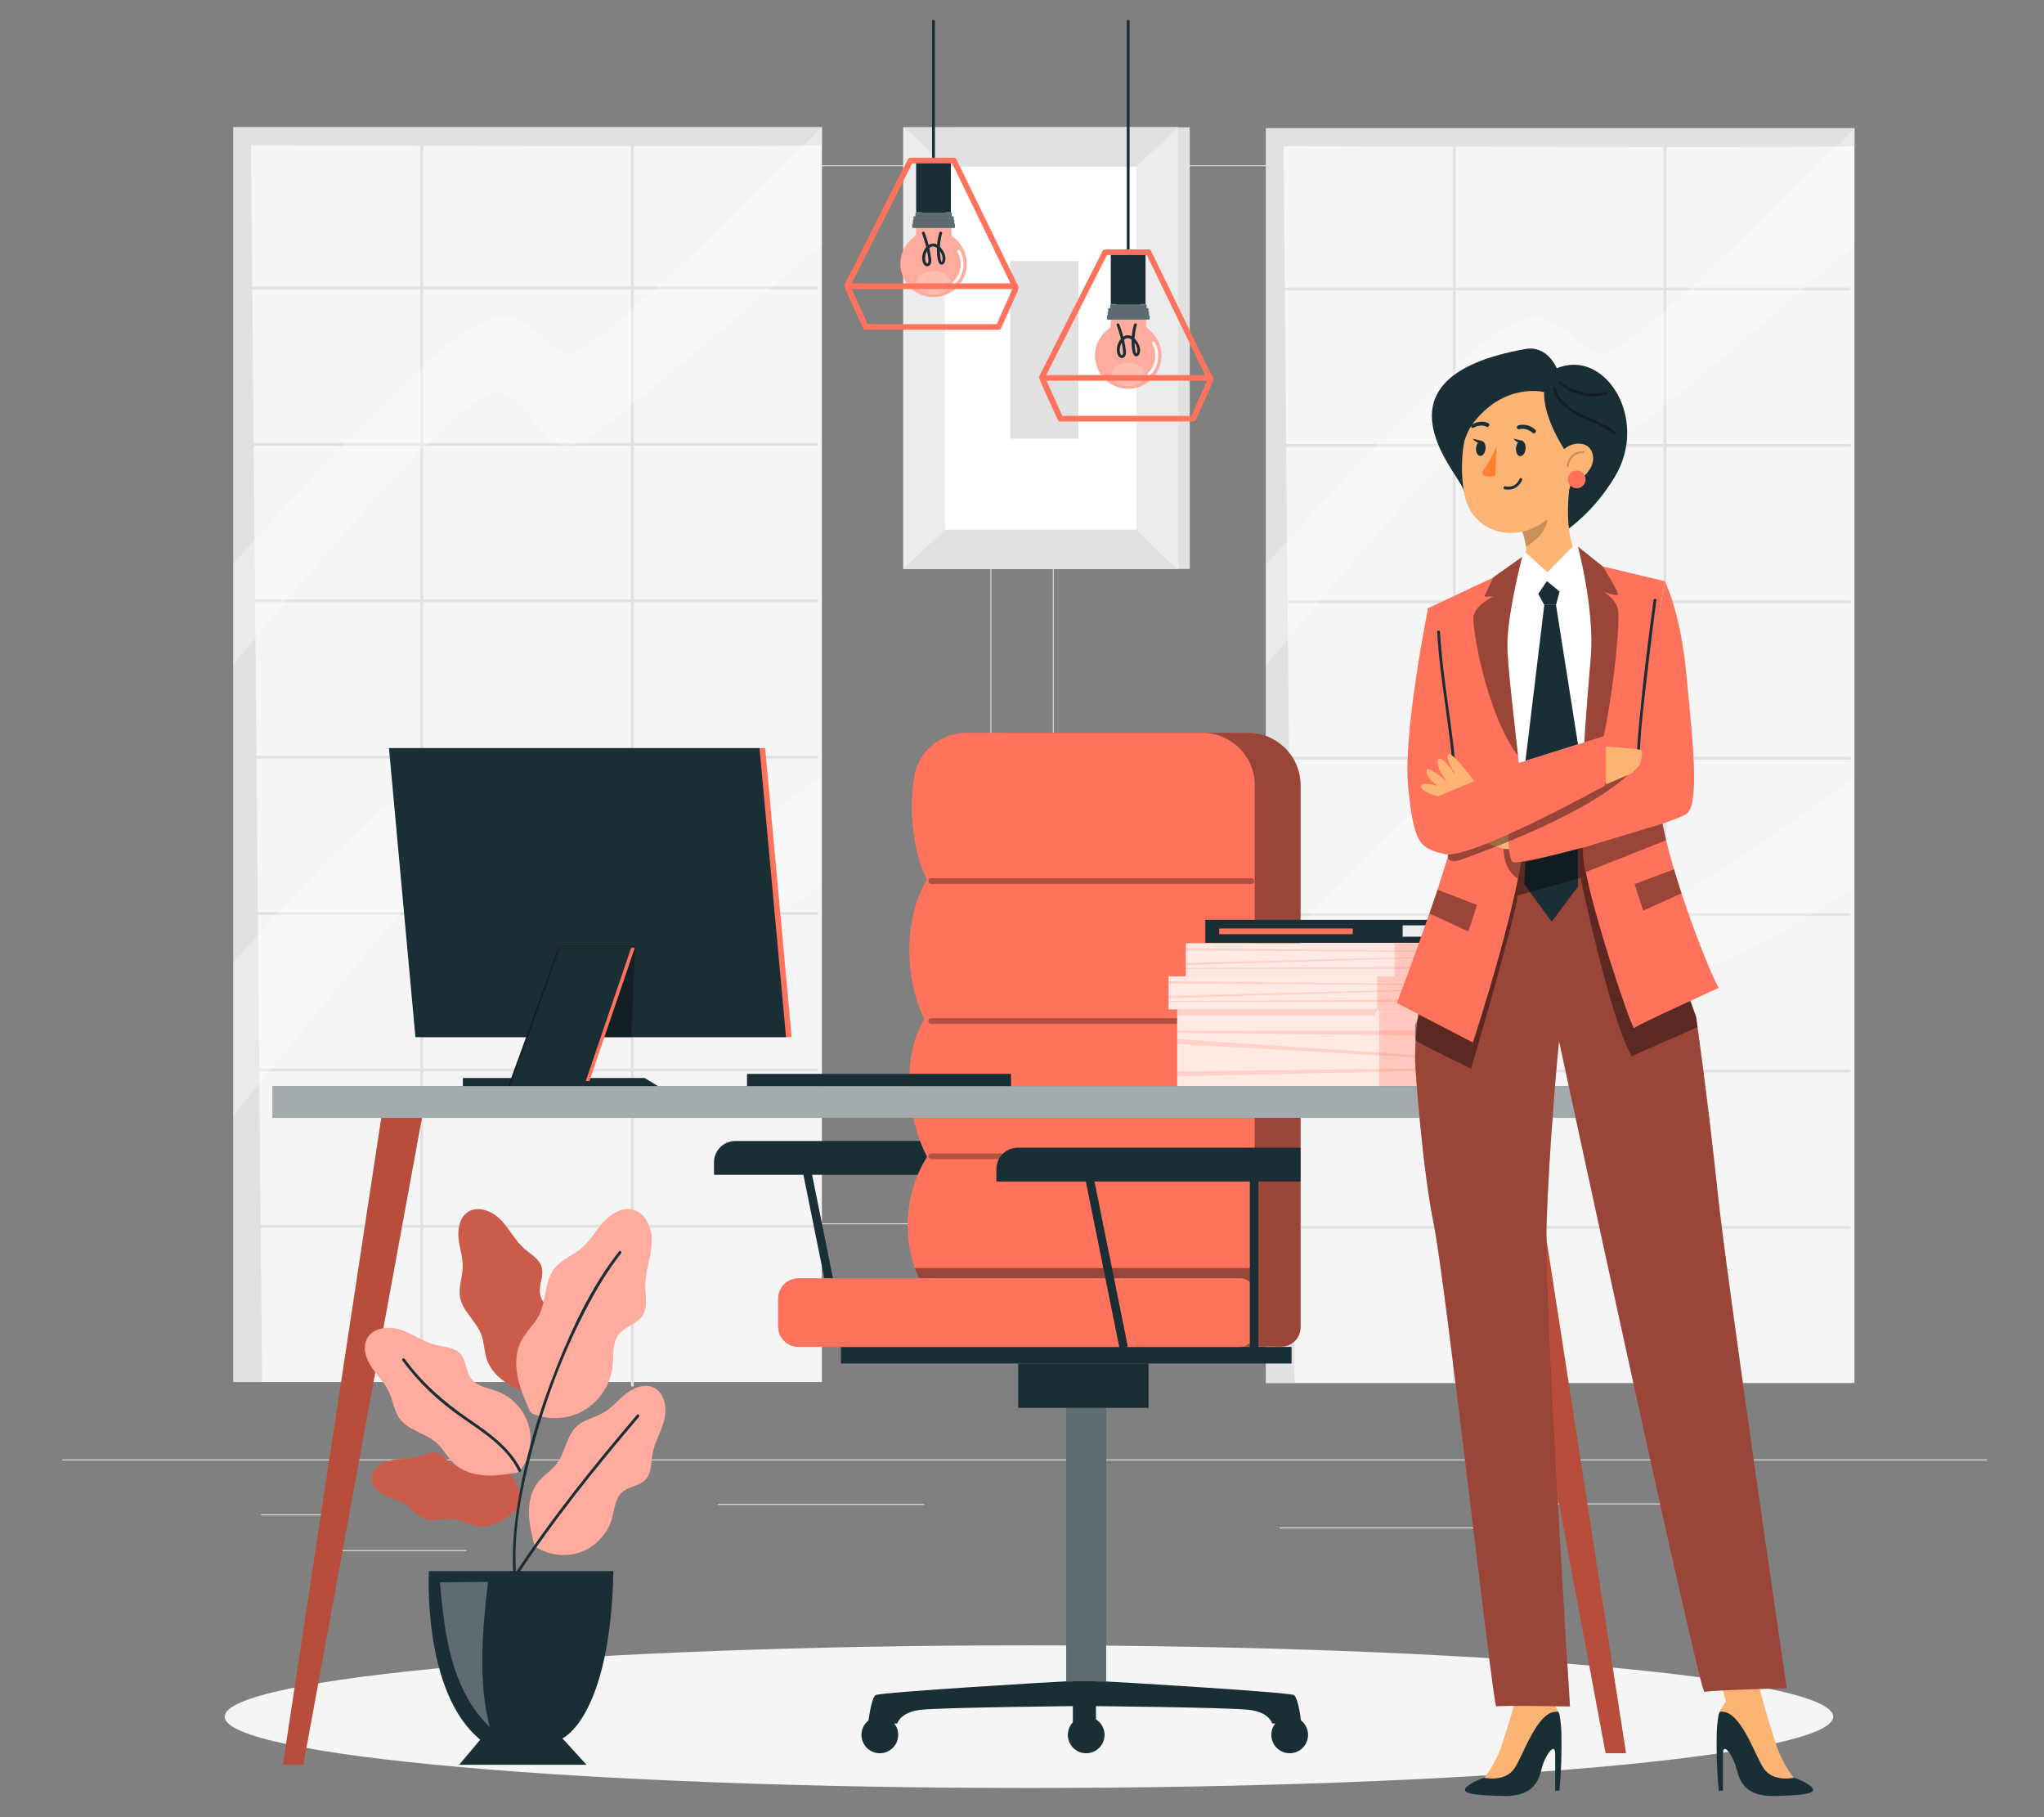 <?xml version="1.0" encoding="UTF-8"?>
<svg id="Layer_2" data-name="Layer 2" xmlns="http://www.w3.org/2000/svg" viewBox="0 0 540 480">
  <rect x="0" y="0" width="540" height="480" fill="#808080" stroke="none"/>
  <defs>
    <style>
      .cls-1, .cls-2, .cls-3, .cls-4, .cls-5, .cls-6, .cls-7, .cls-8, .cls-9, .cls-10, .cls-11, .cls-12, .cls-13, .cls-14, .cls-15, .cls-16, .cls-17, .cls-18, .cls-19, .cls-20, .cls-21 {
        stroke-width: 0px;
      }

      .cls-1, .cls-2, .cls-3, .cls-14, .cls-16, .cls-17, .cls-21 {
        fill: #fff;
      }

      .cls-1, .cls-3, .cls-22, .cls-23, .cls-17, .cls-18, .cls-24, .cls-20 {
        isolation: isolate;
      }

      .cls-1, .cls-8, .cls-25, .cls-26, .cls-24, .cls-21 {
        opacity: .3;
      }

      .cls-2, .cls-22, .cls-18 {
        opacity: .4;
      }

      .cls-3, .cls-11, .cls-23, .cls-20, .cls-27 {
        opacity: .2;
      }

      .cls-4, .cls-20 {
        fill: #ff735d;
      }

      .cls-5 {
        fill: #e1e1e1;
      }

      .cls-6 {
        fill: #ececec;
      }

      .cls-9 {
        fill: #f5f5f5;
      }

      .cls-10, .cls-26, .cls-28, .cls-27 {
        fill: none;
      }

      .cls-12 {
        fill: #1a2e35;
      }

      .cls-13 {
        fill: #fbb473;
      }

      .cls-26, .cls-28, .cls-27 {
        stroke-linecap: round;
        stroke-linejoin: round;
      }

      .cls-26, .cls-27 {
        stroke: #000;
        stroke-width: .5px;
      }

      .cls-15 {
        fill: #ff8031;
      }

      .cls-16, .cls-17 {
        opacity: .6;
      }

      .cls-19 {
        fill: #b94d3c;
      }

      .cls-28 {
        stroke: #1a2e35;
        stroke-width: .75px;
      }
    </style>
  </defs>
  <g id="Layer_2-2" data-name="Layer 2">
    <g>
      <g>
        <g>
          <g>
            <g>
              <path class="cls-5" d="m467.96,323.38h-183.85c-3.29,0-5.96-2.68-5.96-5.96V49.62c0-3.29,2.68-5.96,5.96-5.96h183.85c3.29,0,5.96,2.67,5.96,5.96v267.8c0,3.29-2.68,5.96-5.96,5.96ZM284.1,43.91c-3.15,0-5.71,2.56-5.71,5.71v267.8c0,3.15,2.56,5.71,5.71,5.71h183.85c3.15,0,5.71-2.56,5.71-5.71V49.62c0-3.15-2.56-5.71-5.71-5.71h-183.85Z"/>
              <path class="cls-5" d="m255.95,323.38H72.09c-3.29,0-5.96-2.68-5.96-5.96V49.62c0-3.29,2.67-5.96,5.96-5.96h183.85c3.29,0,5.96,2.67,5.96,5.96v267.8c0,3.29-2.68,5.96-5.96,5.96ZM72.09,43.91c-3.15,0-5.71,2.56-5.71,5.71v267.8c0,3.15,2.56,5.71,5.71,5.71h183.85c3.15,0,5.71-2.56,5.71-5.71V49.62c0-3.15-2.56-5.71-5.71-5.71H72.09Z"/>
            </g>
            <rect class="cls-5" x="16.4" y="385.5" width="508.6" height=".25"/>
          </g>
          <rect class="cls-5" x="68.96" y="400.01" width="16.34" height=".25"/>
          <rect class="cls-5" x="189.69" y="397.25" width="54.45" height=".25"/>
          <rect class="cls-5" x="86.32" y="409.46" width="36.87" height=".25"/>
          <rect class="cls-5" x="401.26" y="397.12" width="43.93" height=".25"/>
          <rect class="cls-5" x="454.26" y="397.12" width="6.44" height=".25"/>
          <rect class="cls-5" x="338.05" y="403.46" width="54.82" height=".25"/>
        </g>
        <g>
          <rect class="cls-9" x="61.67" y="33.61" width="155.46" height="331.44"/>
          <path class="cls-5" d="m111.04,33.95v330.84c0,.48.75.48.75,0V33.95c0-.48-.75-.48-.75,0h0Z"/>
          <path class="cls-5" d="m166.69,34.14v331.77c0,.48.75.48.75,0V34.14c0-.48-.75-.48-.75,0h0Z"/>
          <path class="cls-5" d="m62.41,76.44h153.39c.48,0,.48-.75,0-.75H62.41c-.48,0-.48.75,0,.75h0Z"/>
          <path class="cls-5" d="m62.41,117.75h153.39c.48,0,.48-.75,0-.75H62.41c-.48,0-.48.75,0,.75h0Z"/>
          <path class="cls-5" d="m62.41,159.07h153.39c.48,0,.48-.75,0-.75H62.41c-.48,0-.48.75,0,.75h0Z"/>
          <path class="cls-5" d="m62.41,200.38h153.39c.48,0,.48-.75,0-.75H62.41c-.48,0-.48.75,0,.75h0Z"/>
          <path class="cls-5" d="m62.41,241.69h153.39c.48,0,.48-.75,0-.75H62.41c-.48,0-.48.75,0,.75h0Z"/>
          <path class="cls-5" d="m62.41,283.01h153.39c.48,0,.48-.75,0-.75H62.41c-.48,0-.48.75,0,.75h0Z"/>
          <path class="cls-5" d="m62.41,324.32h153.39c.48,0,.48-.75,0-.75H62.41c-.48,0-.48.75,0,.75h0Z"/>
          <path class="cls-5" d="m69.24,365.05l-2.92-326.69s150.82.56,150.82-.04v-4.71H61.67v331.44h7.56Z"/>
          <path class="cls-1" d="m217.13,33.61s-57.75,59.18-66.38,59.54-11.35-16.96-28.12-5.49c-16.78,11.47-60.96,61.22-60.96,61.22v26.74s60.68-75.49,70.57-72.16c9.88,3.33,10.86,21.36,24.88,11.14,14.02-10.23,60.01-50.08,60.01-50.08v-30.91Z"/>
          <path class="cls-1" d="m61.67,254.21s53.52-61.84,63.36-52.99c9.84,8.85,12.37,52.15,34.31,41.37,21.95-10.78,57.47-37.4,57.47-37.4v29.09s-47.68,32.89-68.44,25.17c-20.76-7.71-21.82-36.72-28.91-32.48-7.08,4.23-57.79,67.78-57.79,67.78v-40.54Z"/>
        </g>
        <g>
          <rect class="cls-9" x="334.46" y="33.88" width="155.46" height="331.44"/>
          <path class="cls-5" d="m383.83,34.22v330.84c0,.48.75.48.75,0V34.22c0-.48-.75-.48-.75,0h0Z"/>
          <path class="cls-5" d="m439.48,34.41v331.77c0,.48.75.48.75,0V34.41c0-.48-.75-.48-.75,0h0Z"/>
          <path class="cls-5" d="m335.19,76.71h153.39c.48,0,.48-.75,0-.75h-153.39c-.48,0-.48.75,0,.75h0Z"/>
          <path class="cls-5" d="m335.19,118.02h153.39c.48,0,.48-.75,0-.75h-153.39c-.48,0-.48.75,0,.75h0Z"/>
          <path class="cls-5" d="m335.19,159.33h153.39c.48,0,.48-.75,0-.75h-153.39c-.48,0-.48.75,0,.75h0Z"/>
          <path class="cls-5" d="m335.19,200.65h153.39c.48,0,.48-.75,0-.75h-153.39c-.48,0-.48.75,0,.75h0Z"/>
          <path class="cls-5" d="m335.19,241.96h153.39c.48,0,.48-.75,0-.75h-153.39c-.48,0-.48.75,0,.75h0Z"/>
          <path class="cls-5" d="m335.19,283.27h153.39c.48,0,.48-.75,0-.75h-153.39c-.48,0-.48.75,0,.75h0Z"/>
          <path class="cls-5" d="m335.19,324.59h153.39c.48,0,.48-.75,0-.75h-153.39c-.48,0-.48.75,0,.75h0Z"/>
          <path class="cls-5" d="m342.02,365.31l-2.92-326.69s150.82.56,150.82-.04v-4.71h-155.46v331.44h7.56Z"/>
          <path class="cls-1" d="m489.92,33.88s-57.75,59.18-66.38,59.54c-8.63.36-11.35-16.96-28.12-5.49-16.78,11.47-60.96,61.22-60.96,61.22v26.74s60.68-75.49,70.57-72.16c9.88,3.33,10.86,21.36,24.88,11.14,14.02-10.23,60.01-50.08,60.01-50.08v-30.91Z"/>
          <path class="cls-1" d="m334.46,254.48s53.52-61.84,63.36-52.99c9.84,8.85,12.37,52.15,34.31,41.37,21.95-10.78,57.47-37.4,57.47-37.4v29.09s-47.68,32.89-68.44,25.17c-20.76-7.71-21.82-36.72-28.91-32.48-7.08,4.23-57.79,67.78-57.79,67.78v-40.54Z"/>
        </g>
        <g>
          <g>
            <rect class="cls-5" x="252.44" y="33.62" width="61.88" height="116.66"/>
            <rect class="cls-6" x="238.6" y="33.62" width="72.69" height="116.66"/>
            <rect class="cls-14" x="249.65" y="43.98" width="50.56" height="95.94"/>
          </g>
          <path class="cls-5" d="m238.6,33.62c.89,0,11.05,10.36,11.05,10.36h50.56l11.08-10.36h-72.69Z"/>
          <path class="cls-5" d="m311.29,150.28c-.89,0-11.05-10.36-11.05-10.36h-50.56l-11.08,10.36h72.69Z"/>
          <rect class="cls-5" x="266.93" y="68.96" width="17.99" height="46.9"/>
        </g>
        <path class="cls-9" d="m484.3,453.45c0,10.41-95.12,18.84-212.47,18.84s-212.47-8.44-212.47-18.84,95.12-18.84,212.47-18.84,212.47,8.44,212.47,18.84Z"/>
        <g>
          <g>
            <rect class="cls-12" x="281.68" y="369.54" width="10.56" height="74.58"/>
            <rect class="cls-21" x="281.68" y="369.54" width="10.56" height="74.58"/>
          </g>
          <rect class="cls-12" x="222.16" y="355.78" width="119.05" height="4.38"/>
          <g>
            <path class="cls-12" d="m194.26,301.39h74.73v8.93h-80.37v-3.29c0-3.11,2.53-5.64,5.64-5.64Z"/>
            <path class="cls-12" d="m212.02,309.16c3.02,14.94,6.03,29.88,9.05,44.82.29,1.42,2.46.82,2.17-.6-3.02-14.94-6.03-29.88-9.05-44.82-.29-1.42-2.46-.82-2.17.6h0Z"/>
            <path class="cls-12" d="m255.57,308v45.92c0,1.45,2.25,1.45,2.25,0v-45.92c0-1.45-2.25-1.45-2.25,0h0Z"/>
          </g>
          <g>
            <path class="cls-4" d="m255.55,354.59c-5.35-10.43-4.77-39.1,1.47-49.02h0c-5.35-10.43-6.9-26.45-.66-36.37h0c-5.35-10.43-5.58-26.91.66-36.83h0c-3.65-7.11-4.92-17.96-3.38-27.28,1.1-6.66,6.91-11.51,13.65-11.51h62.46c7.65,0,13.84,6.2,13.84,13.84v143.19c0,2.85-2.33,5.14-5.17,5.1l-82.88-1.13Z"/>
            <g class="cls-22">
              <path class="cls-7" d="m255.55,354.59c-5.35-10.43-4.77-39.1,1.47-49.02h0c-5.35-10.43-6.9-26.45-.66-36.37h0c-5.35-10.43-5.58-26.91.66-36.83h0c-3.65-7.11-4.92-17.96-3.38-27.28,1.1-6.66,6.91-11.51,13.65-11.51h62.46c7.65,0,13.84,6.2,13.84,13.84v143.19c0,2.85-2.33,5.14-5.17,5.1l-82.88-1.13Z"/>
            </g>
          </g>
          <path class="cls-4" d="m243.45,339.14c-5.35-10.43-4.77-23.65,1.47-33.57h0c-5.35-10.43-6.9-26.45-.66-36.37h0c-5.35-10.43-5.58-26.91.66-36.83h0c-3.65-7.11-4.92-17.96-3.38-27.28,1.1-6.66,6.91-11.51,13.65-11.51h62.46c7.65,0,13.84,6.2,13.84,13.84v131.75l-88.05-.03Z"/>
          <g class="cls-25">
            <path class="cls-7" d="m245.99,306.19h84.64c.97,0,.97-1.5,0-1.5h-84.64c-.97,0-.97,1.5,0,1.5h0Z"/>
          </g>
          <g class="cls-25">
            <path class="cls-7" d="m245.99,270.45h84.64c.97,0,.97-1.5,0-1.5h-84.64c-.97,0-.97,1.5,0,1.5h0Z"/>
          </g>
          <g class="cls-25">
            <path class="cls-7" d="m245.99,233.48h84.64c.97,0,.97-1.5,0-1.5-22.06,0-44.11,0-66.17,0h-18.47c-.97,0-.97,1.5,0,1.5h0Z"/>
          </g>
          <polygon class="cls-18" points="331.5 340.5 242.73 337.64 241.66 334.94 331.5 334.94 331.5 340.5"/>
          <path class="cls-4" d="m210.95,337.64h116.57c2.19,0,3.98,1.78,3.98,3.98v10.19c0,2.19-1.78,3.98-3.98,3.98h-116.57c-2.97,0-5.39-2.41-5.39-5.39v-7.37c0-2.97,2.41-5.39,5.39-5.39Z"/>
          <g>
            <path class="cls-12" d="m268.87,303.16h74.73v8.93h-80.37v-3.29c0-3.11,2.53-5.64,5.64-5.64Z"/>
            <path class="cls-12" d="m286.63,310.93c3.02,14.94,6.03,29.88,9.05,44.82.29,1.42,2.46.82,2.17-.6-3.02-14.94-6.03-29.88-9.05-44.82-.29-1.42-2.46-.82-2.17.6h0Z"/>
            <path class="cls-12" d="m330.19,309.77v45.92c0,1.45,2.25,1.45,2.25,0v-45.92c0-1.45-2.25-1.45-2.25,0h0Z"/>
          </g>
          <rect class="cls-12" x="268.99" y="360.16" width="34.43" height="11.72"/>
          <path class="cls-12" d="m281.68,444.12c-1.2,0-49.02,2.85-50.32,3.63-1.29.78-1.99,7.5-1.99,7.5h7.68s.8-3.04,6.26-3.62c6.19-.66,43.65-1,43.65-1v-6.51h-5.28Z"/>
          <circle class="cls-12" cx="232.44" cy="458.26" r="4.85"/>
          <path class="cls-12" d="m291.49,444.12c1.2,0,49.02,2.85,50.32,3.63,1.29.78,1.99,7.5,1.99,7.5h-7.68s-.8-3.04-6.26-3.62c-6.19-.66-43.65-1-43.65-1v-6.51h5.28Z"/>
          <circle class="cls-12" cx="340.72" cy="458.26" r="4.85"/>
          <circle class="cls-12" cx="286.96" cy="458.26" r="4.85"/>
          <rect class="cls-12" x="283.44" y="444.12" width="6.1" height="11.13"/>
        </g>
        <g>
          <g>
            <polygon class="cls-12" points="170.3 284.75 122.28 284.75 122.28 287.44 174.74 287.44 170.3 284.75"/>
            <polygon class="cls-4" points="209.15 273.96 111.23 273.96 104.24 197.61 202.14 197.61 209.15 273.96"/>
            <polygon class="cls-12" points="207.66 273.96 109.75 273.96 102.76 197.61 200.66 197.61 207.66 273.96"/>
            <polygon class="cls-8" points="166.82 273.96 156.99 273.96 167.75 250.24 166.82 273.96"/>
            <polygon class="cls-4" points="136.09 284.47 155.71 285.59 167.75 250.24 147.75 250.24 136.09 284.47"/>
            <polygon class="cls-12" points="134.33 286.77 154.34 286.77 166.78 250.24 147.75 250.24 134.33 286.77"/>
            <polyline class="cls-26" points="134.64 286.62 147.75 250.24 167.75 250.24"/>
          </g>
          <g>
            <g>
              <rect class="cls-4" x="311.01" y="266" width="69.16" height="21.52"/>
              <rect class="cls-17" x="311.01" y="266" width="69.16" height="21.52"/>
              <rect class="cls-17" x="311.01" y="266" width="53.36" height="21.52"/>
              <polygon class="cls-20" points="364.37 266 311.01 266 311.01 268.21 363.17 268.21 364.37 266"/>
              <polygon class="cls-20" points="380.16 273.56 311.01 272.82 311.01 272.25 380.16 272.25 380.16 273.56"/>
              <polygon class="cls-20" points="311.01 275.78 380.16 279.67 380.16 279.09 311.01 274.46 311.01 275.78"/>
              <polygon class="cls-20" points="311.01 284.32 380.16 282.73 380.16 282.16 311.01 283 311.01 284.32"/>
              <g>
                <rect class="cls-4" x="308.74" y="257.89" width="69.16" height="8.71"/>
                <rect class="cls-17" x="308.74" y="257.89" width="69.16" height="8.71"/>
                <rect class="cls-17" x="308.74" y="257.89" width="55.11" height="8.71"/>
                <polygon class="cls-20" points="377.89 264.05 308.74 264.4 308.74 264.65 377.89 264.65 377.89 264.05"/>
                <polygon class="cls-20" points="308.74 263.05 377.89 261.29 377.89 261.56 308.74 263.65 308.74 263.05"/>
                <polygon class="cls-20" points="308.74 259.19 377.89 259.9 377.89 260.17 308.74 259.79 308.74 259.19"/>
              </g>
              <g>
                <rect class="cls-4" x="313.28" y="249.17" width="69.16" height="8.71"/>
                <rect class="cls-17" x="313.28" y="249.17" width="69.16" height="8.71"/>
                <rect class="cls-17" x="313.28" y="249.17" width="55.11" height="8.71"/>
                <polygon class="cls-20" points="382.43 255.34 313.28 255.68 313.28 255.93 382.43 255.93 382.43 255.34"/>
                <polygon class="cls-20" points="313.28 254.34 382.43 252.58 382.43 252.84 313.28 254.93 313.28 254.34"/>
                <polygon class="cls-20" points="313.28 250.48 382.43 251.18 382.43 251.45 313.28 251.07 313.28 250.48"/>
              </g>
            </g>
            <g>
              <rect class="cls-12" x="318.43" y="242.97" width="60.98" height="6.07"/>
              <rect class="cls-6" x="370.56" y="244.42" width="8.85" height="3.01"/>
              <rect class="cls-4" x="322.09" y="245.26" width="35.29" height="1.5"/>
            </g>
          </g>
          <g>
            <polygon class="cls-19" points="74.73 466.15 100.72 295.28 111.48 295.28 80.14 466.15 74.73 466.15"/>
            <polygon class="cls-19" points="429.58 463.11 403.59 295.28 392.84 295.28 424.18 463.11 429.58 463.11"/>
            <g>
              <rect class="cls-12" x="72.04" y="286.88" width="370.38" height="8.4"/>
              <rect class="cls-16" x="72.04" y="286.88" width="370.38" height="8.4"/>
            </g>
          </g>
          <rect class="cls-12" x="197.35" y="283.66" width="69.75" height="3.22"/>
        </g>
        <g>
          <path class="cls-4" d="m297.95,102.68c4.83.06,8.8-3.82,8.86-8.65.03-2.62-1.12-5.12-3.13-6.81-.37-.3-.93-.67-.92-1.44,0-.02-.04-1.91-.04-1.91h-9.21s-.04,1.96-.04,1.99c0,.67-.52.96-.9,1.27-2.04,1.63-3.24,4.09-3.27,6.7-.06,4.83,3.82,8.8,8.65,8.86Z"/>
          <path class="cls-2" d="m297.95,102.68c4.83.06,8.8-3.82,8.86-8.65.03-2.62-1.12-5.12-3.13-6.81-.37-.3-.93-.67-.92-1.44,0-.02-.04-1.91-.04-1.91h-9.21s-.04,1.96-.04,1.99c0,.67-.52.96-.9,1.27-2.04,1.63-3.24,4.09-3.27,6.7-.06,4.83,3.82,8.8,8.65,8.86Z"/>
          <path class="cls-3" d="m293.6,98.9c0-1.7,1.99-3.09,4.47-3.09s4.47,1.39,4.47,3.09-1.99,3.09-4.47,3.09-4.47-1.39-4.47-3.09Z"/>
          <path class="cls-14" d="m304.4,90.78c1.47,2.58.98,5.81-1.17,7.86-.35.33.18.86.53.53,2.39-2.27,2.91-5.9,1.29-8.76-.24-.42-.89-.04-.65.38h0Z"/>
          <path class="cls-12" d="m299.58,85.68c-.36,1.23-.56,2.51-.61,3.79-.05,1.22-.02,2.57.32,3.75.12.4.35.83.8.9s.8-.3.95-.7c.39-1.01,0-2.23-.57-3.1s-1.43-1.77-2.5-1.77-1.95.91-2.41,1.8c-.48.94-.69,2.17-.32,3.19.14.4.41.83.83.98.44.17.89-.04,1.14-.42.35-.52.27-1.17.19-1.75-.1-.76-.23-1.51-.38-2.25-.31-1.5-.75-2.97-1.29-4.41-.17-.45-.89-.25-.72.2.68,1.81,1.19,3.68,1.51,5.58.05.28.5,2.64-.24,2.32-.28-.12-.39-.67-.42-.93-.06-.43-.03-.88.07-1.3.19-.79.64-1.61,1.35-2.04.82-.5,1.56.01,2.13.64s.99,1.4,1.04,2.23c0,.17,0,1.02-.26.97-.22-.04-.29-1-.31-1.15-.31-2.11-.15-4.28.44-6.33.13-.46-.59-.66-.72-.2h0Z"/>
          <rect class="cls-12" x="292.46" y="83.31" width="11.27" height="1.11" rx=".14" ry=".14" transform="translate(596.18 167.73) rotate(180)"/>
          <rect class="cls-21" x="292.46" y="83.31" width="11.27" height="1.11" rx=".14" ry=".14" transform="translate(596.18 167.73) rotate(180)"/>
          <rect class="cls-12" x="292.64" y="82.33" width="10.9" height="1.08" rx=".13" ry=".13" transform="translate(596.18 165.74) rotate(180)"/>
          <rect class="cls-21" x="292.64" y="82.33" width="10.9" height="1.08" rx=".13" ry=".13" transform="translate(596.18 165.74) rotate(180)"/>
          <path class="cls-12" d="m301.55,80.8c-.69-1.26-2.14-2.59-3.58-2.51-1.44.08-2.79,1.31-3.32,2.64l6.9-.13Z"/>
          <rect class="cls-12" x="293.3" y="80.4" width="9.57" height="1.08" rx=".13" ry=".13" transform="translate(596.18 161.87) rotate(180)"/>
          <rect class="cls-21" x="293.3" y="80.4" width="9.57" height="1.08" rx=".13" ry=".13" transform="translate(596.18 161.87) rotate(180)"/>
          <path class="cls-12" d="m292.92,81.38h10.34c.07,0,.13.06.13.13v.81c0,.07-.06.13-.13.13h-10.34c-.07,0-.13-.06-.13-.13v-.81c0-.07.06-.13.13-.13Z" transform="translate(596.18 163.84) rotate(180)"/>
          <path class="cls-21" d="m292.92,81.38h10.34c.07,0,.13.06.13.13v.81c0,.07-.06.13-.13.13h-10.34c-.07,0-.13-.06-.13-.13v-.81c0-.07.06-.13.13-.13Z" transform="translate(596.18 163.84) rotate(180)"/>
          <path class="cls-12" d="m298.43,69.56V5.59c0-.48-.75-.48-.75,0v63.97c0,.48.75.48.75,0h0Z"/>
          <rect class="cls-12" x="293.46" y="66.63" width="9.18" height="13.7"/>
          <path class="cls-4" d="m280.82,110.21c-1.64-3.64-3.28-7.27-4.92-10.91v.76c4.88-9.66,9.77-19.31,14.65-28.97.69-1.36,1.38-2.72,2.07-4.09l-.65.37h11.47l-.65-.37c4.79,9.84,9.57,19.68,14.36,29.52.68,1.39,1.35,2.78,2.03,4.18v-.76c-1.53,3.42-3.06,6.85-4.59,10.27l.65-.37h-35.08c-.97,0-.97,1.5,0,1.5h35.08c.24,0,.54-.14.65-.37,1.44-3.22,2.88-6.45,4.32-9.67.31-.69.39-1.11.06-1.79-.47-.98-.95-1.95-1.43-2.93-3.8-7.81-7.6-15.62-11.4-23.43-1.12-2.3-2.24-4.6-3.36-6.9-.11-.23-.4-.37-.65-.37h-11.47c-.25,0-.53.14-.65.37-2.97,5.88-5.95,11.76-8.92,17.64-1.94,3.83-3.87,7.65-5.81,11.48l-1.65,3.26c-.31.61-.53.96-.25,1.65,1.49,3.61,3.22,7.14,4.82,10.7.4.88,1.69.12,1.3-.76Z"/>
          <path class="cls-4" d="m276.24,100.57h43.47c.97,0,.97-1.5,0-1.5h-43.47c-.97,0-.97,1.5,0,1.5h0Z"/>
        </g>
        <g>
          <path class="cls-4" d="m246.52,78.45c4.83.06,8.8-3.82,8.86-8.65.03-2.62-1.12-5.12-3.13-6.81-.37-.3-.93-.67-.92-1.44,0-.02-.04-1.91-.04-1.91h-9.21s-.04,1.96-.04,1.99c0,.67-.52.96-.9,1.27-2.04,1.63-3.24,4.09-3.27,6.7-.06,4.83,3.82,8.8,8.65,8.86Z"/>
          <path class="cls-2" d="m246.52,78.45c4.83.06,8.8-3.82,8.86-8.65.03-2.62-1.12-5.12-3.13-6.81-.37-.3-.93-.67-.92-1.44,0-.02-.04-1.91-.04-1.91h-9.21s-.04,1.96-.04,1.99c0,.67-.52.96-.9,1.27-2.04,1.63-3.24,4.09-3.27,6.7-.06,4.83,3.82,8.8,8.65,8.86Z"/>
          <path class="cls-3" d="m242.16,74.68c0-1.7,1.99-3.09,4.47-3.09s4.47,1.39,4.47,3.09-1.99,3.09-4.47,3.09-4.47-1.39-4.47-3.09Z"/>
          <path class="cls-14" d="m252.97,66.56c1.47,2.58.98,5.81-1.17,7.86-.35.33.18.86.53.53,2.39-2.27,2.91-5.9,1.29-8.76-.24-.42-.89-.04-.65.38h0Z"/>
          <path class="cls-12" d="m248.15,61.45c-.36,1.23-.56,2.51-.61,3.79-.05,1.22-.02,2.57.32,3.75.12.4.35.83.8.9s.8-.3.95-.7c.39-1.01,0-2.23-.57-3.1s-1.43-1.77-2.5-1.77-1.95.91-2.41,1.8c-.48.94-.68,2.17-.32,3.19.14.4.41.83.83.98.44.17.89-.04,1.14-.42.35-.52.27-1.17.19-1.75-.1-.76-.23-1.51-.38-2.25-.31-1.5-.75-2.97-1.29-4.41-.17-.45-.89-.25-.72.2.68,1.81,1.19,3.68,1.51,5.58.05.28.5,2.64-.24,2.32-.28-.12-.39-.67-.42-.93-.06-.43-.03-.88.07-1.3.19-.79.64-1.61,1.35-2.04.82-.5,1.56.01,2.13.64s.99,1.4,1.04,2.23c0,.17,0,1.02-.26.97-.22-.04-.29-1-.31-1.15-.31-2.11-.15-4.28.44-6.33.13-.46-.59-.66-.72-.2h0Z"/>
          <rect class="cls-12" x="241.02" y="59.08" width="11.27" height="1.11" rx=".14" ry=".14" transform="translate(493.31 119.28) rotate(180)"/>
          <rect class="cls-21" x="241.02" y="59.08" width="11.27" height="1.11" rx=".14" ry=".14" transform="translate(493.31 119.28) rotate(180)"/>
          <rect class="cls-12" x="241.21" y="58.11" width="10.9" height="1.08" rx=".13" ry=".13" transform="translate(493.31 117.29) rotate(180)"/>
          <rect class="cls-21" x="241.21" y="58.11" width="10.9" height="1.08" rx=".13" ry=".13" transform="translate(493.31 117.29) rotate(180)"/>
          <path class="cls-12" d="m250.12,56.58c-.69-1.26-2.14-2.59-3.58-2.51-1.44.08-2.79,1.31-3.32,2.64l6.9-.13Z"/>
          <path class="cls-12" d="m242,56.17h9.31c.07,0,.13.06.13.13v.81c0,.07-.06.13-.13.13h-9.31c-.07,0-.13-.06-.13-.13v-.81c0-.07.06-.13.13-.13Z" transform="translate(493.31 113.42) rotate(180)"/>
          <path class="cls-21" d="m242,56.17h9.31c.07,0,.13.06.13.13v.81c0,.07-.06.13-.13.13h-9.31c-.07,0-.13-.06-.13-.13v-.81c0-.07.06-.13.13-.13Z" transform="translate(493.31 113.42) rotate(180)"/>
          <rect class="cls-12" x="241.35" y="57.16" width="10.61" height="1.08" rx=".13" ry=".13" transform="translate(493.31 115.39) rotate(180)"/>
          <rect class="cls-21" x="241.35" y="57.16" width="10.61" height="1.08" rx=".13" ry=".13" transform="translate(493.31 115.39) rotate(180)"/>
          <path class="cls-12" d="m246.99,45.33V5.59c0-.48-.75-.48-.75,0v39.74c0,.48.75.48.75,0h0Z"/>
          <rect class="cls-12" x="242.03" y="42.4" width="9.18" height="13.7"/>
          <path class="cls-4" d="m229.39,85.99c-1.64-3.64-3.28-7.27-4.92-10.91v.76c4.88-9.66,9.77-19.31,14.65-28.97.69-1.36,1.38-2.72,2.07-4.09l-.65.37h11.47l-.65-.37c4.79,9.84,9.57,19.68,14.36,29.52.68,1.39,1.35,2.78,2.03,4.18v-.76c-1.53,3.42-3.06,6.85-4.59,10.27l.65-.37h-35.08c-.97,0-.97,1.5,0,1.5h35.08c.24,0,.54-.14.65-.37,1.44-3.22,2.88-6.45,4.32-9.67.31-.69.39-1.11.06-1.79-.47-.98-.95-1.95-1.43-2.93-3.8-7.81-7.6-15.62-11.4-23.43-1.12-2.3-2.24-4.6-3.36-6.9-.11-.23-.4-.37-.65-.37h-11.47c-.25,0-.53.14-.65.37-2.97,5.88-5.95,11.76-8.92,17.64-1.94,3.83-3.87,7.65-5.81,11.48l-1.65,3.26c-.31.61-.53.96-.25,1.65,1.49,3.61,3.22,7.14,4.82,10.7.4.88,1.69.12,1.3-.76Z"/>
          <path class="cls-4" d="m224.81,76.35h43.47c.97,0,.97-1.5,0-1.5h-43.47c-.97,0-.97,1.5,0,1.5h0Z"/>
        </g>
        <g>
          <path class="cls-4" d="m141.12,407.92c-.67-2.77-1.34-5.57-1.37-8.42-.03-2.85.66-5.8,2.44-8.02,1.44-1.79,3.49-3.01,4.88-4.83,2.33-3.06,2.58-7.51,5.47-10.05,1.93-1.69,4.63-2.15,6.86-3.43,2.25-1.3,3.93-3.39,5.97-5,2.04-1.61,4.85-2.74,7.23-1.68,2.98,1.33,3.67,5.37,2.88,8.54-.8,3.17-2.62,6.04-3.16,9.26-.37,2.24-.19,4.78-1.71,6.46-1.6,1.77-4.46,1.8-6.24,3.4-1.89,1.69-2.01,4.54-2.71,6.98-1.14,3.98-4.25,7.35-8.14,8.8-3.88,1.45-8.44.95-11.92-1.3"/>
          <g class="cls-22">
            <path class="cls-14" d="m141.12,407.92c-.67-2.77-1.34-5.57-1.37-8.42-.03-2.85.66-5.8,2.44-8.02,1.44-1.79,3.49-3.01,4.88-4.83,2.33-3.06,2.58-7.51,5.47-10.05,1.93-1.69,4.63-2.15,6.86-3.43,2.25-1.3,3.93-3.39,5.97-5,2.04-1.61,4.85-2.74,7.23-1.68,2.98,1.33,3.67,5.37,2.88,8.54-.8,3.17-2.62,6.04-3.16,9.26-.37,2.24-.19,4.78-1.71,6.46-1.6,1.77-4.46,1.8-6.24,3.4-1.89,1.69-2.01,4.54-2.71,6.98-1.14,3.98-4.25,7.35-8.14,8.8-3.88,1.45-8.44.95-11.92-1.3"/>
          </g>
          <g>
            <path class="cls-4" d="m142.04,368.82c-2.71-.9-5.44-1.81-7.87-3.3-2.43-1.49-4.57-3.63-5.51-6.32-.76-2.16-.7-4.55-1.51-6.7-1.36-3.6-5.01-6.17-5.63-9.96-.41-2.53.63-5.07.72-7.63.09-2.6-.8-5.13-1.08-7.71-.28-2.59.25-5.56,2.4-7.02,2.71-1.83,6.5-.27,8.77,2.08,2.27,2.35,3.73,5.42,6.19,7.58,1.7,1.5,3.96,2.69,4.58,4.87.65,2.3-.83,4.74-.42,7.09.43,2.5,2.79,4.11,4.49,6,2.78,3.08,3.98,7.5,3.16,11.56-.82,4.06-3.66,7.67-7.41,9.42"/>
            <g class="cls-23">
              <path class="cls-7" d="m142.04,368.82c-2.71-.9-5.44-1.81-7.87-3.3-2.43-1.49-4.57-3.63-5.51-6.32-.76-2.16-.7-4.55-1.51-6.7-1.36-3.6-5.01-6.17-5.63-9.96-.41-2.53.63-5.07.72-7.63.09-2.6-.8-5.13-1.08-7.71-.28-2.59.25-5.56,2.4-7.02,2.71-1.83,6.5-.27,8.77,2.08,2.27,2.35,3.73,5.42,6.19,7.58,1.7,1.5,3.96,2.69,4.58,4.87.65,2.3-.83,4.74-.42,7.09.43,2.5,2.79,4.11,4.49,6,2.78,3.08,3.98,7.5,3.16,11.56-.82,4.06-3.66,7.67-7.41,9.42"/>
            </g>
          </g>
          <g>
            <path class="cls-4" d="m137.19,398.24c-1.67,1.39-3.37,2.8-5.31,3.78-1.95.98-4.2,1.51-6.32,1.03-1.71-.38-3.24-1.38-4.96-1.72-2.88-.57-6.02.77-8.74-.36-1.81-.75-3.04-2.45-4.66-3.55-1.65-1.11-3.65-1.55-5.45-2.41-1.79-.86-3.51-2.4-3.59-4.39-.09-2.5,2.44-4.33,4.89-4.86,2.44-.52,5.03-.24,7.42-.96,1.66-.5,3.34-1.49,5.01-1.01,1.76.5,2.74,2.45,4.44,3.13,1.8.73,3.79-.15,5.7-.5,3.12-.56,6.48.44,8.78,2.61,2.31,2.17,3.5,5.47,3.13,8.61"/>
            <g class="cls-23">
              <path class="cls-7" d="m137.19,398.24c-1.67,1.39-3.37,2.8-5.31,3.78-1.95.98-4.2,1.51-6.32,1.03-1.71-.38-3.24-1.38-4.96-1.72-2.88-.57-6.02.77-8.74-.36-1.81-.75-3.04-2.45-4.66-3.55-1.65-1.11-3.65-1.55-5.45-2.41-1.79-.86-3.51-2.4-3.59-4.39-.09-2.5,2.44-4.33,4.89-4.86,2.44-.52,5.03-.24,7.42-.96,1.66-.5,3.34-1.49,5.01-1.01,1.76.5,2.74,2.45,4.44,3.13,1.8.73,3.79-.15,5.7-.5,3.12-.56,6.48.44,8.78,2.61,2.31,2.17,3.5,5.47,3.13,8.61"/>
            </g>
          </g>
          <path class="cls-4" d="m136.58,389c-2.88.45-5.78.91-8.69.7-2.9-.21-5.85-1.15-7.97-3.15-1.7-1.61-2.77-3.8-4.51-5.37-2.92-2.63-7.44-3.25-9.78-6.4-1.56-2.1-1.8-4.9-2.92-7.26-1.14-2.4-3.13-4.28-4.6-6.49-1.47-2.21-2.39-5.16-1.11-7.5,1.6-2.93,5.77-3.3,8.93-2.23,3.16,1.07,5.93,3.17,9.17,3.98,2.25.56,4.85.58,6.44,2.27,1.67,1.78,1.47,4.69,2.94,6.64,1.57,2.07,4.46,2.42,6.89,3.33,3.96,1.49,7.14,4.94,8.29,9.01,1.16,4.07.28,8.67-2.31,12.03"/>
          <g class="cls-22">
            <path class="cls-14" d="m136.58,389c-2.88.45-5.78.91-8.69.7-2.9-.21-5.85-1.15-7.97-3.15-1.7-1.61-2.77-3.8-4.51-5.37-2.92-2.63-7.44-3.25-9.78-6.4-1.56-2.1-1.8-4.9-2.92-7.26-1.14-2.4-3.13-4.28-4.6-6.49-1.47-2.21-2.39-5.16-1.11-7.5,1.6-2.93,5.77-3.3,8.93-2.23,3.16,1.07,5.93,3.17,9.17,3.98,2.25.56,4.85.58,6.44,2.27,1.67,1.78,1.47,4.69,2.94,6.64,1.57,2.07,4.46,2.42,6.89,3.33,3.96,1.49,7.14,4.94,8.29,9.01,1.16,4.07.28,8.67-2.31,12.03"/>
          </g>
          <path class="cls-4" d="m139.97,372.69c-1.32-3-2.64-6.02-3.25-9.24-.6-3.22-.43-6.68,1.14-9.55,1.26-2.31,3.34-4.1,4.54-6.44,2.02-3.92,1.4-9.01,4.16-12.46,1.84-2.3,4.8-3.36,7.06-5.25,2.29-1.92,3.75-4.62,5.74-6.85,1.99-2.23,4.93-4.07,7.83-3.35,3.64.9,5.23,5.33,4.97,9.07-.26,3.74-1.75,7.35-1.7,11.1.03,2.6.75,5.44-.63,7.64-1.45,2.32-4.68,2.94-6.37,5.1-1.8,2.29-1.36,5.54-1.65,8.43-.49,4.73-3.33,9.16-7.42,11.59-4.09,2.42-9.34,2.78-13.73.93"/>
          <g class="cls-22">
            <path class="cls-14" d="m139.97,372.69c-1.32-3-2.64-6.02-3.25-9.24-.6-3.22-.43-6.68,1.14-9.55,1.26-2.31,3.34-4.1,4.54-6.44,2.02-3.92,1.4-9.01,4.16-12.46,1.84-2.3,4.8-3.36,7.06-5.25,2.29-1.92,3.75-4.62,5.74-6.85,1.99-2.23,4.93-4.07,7.83-3.35,3.64.9,5.23,5.33,4.97,9.07-.26,3.74-1.75,7.35-1.7,11.1.03,2.6.75,5.44-.63,7.64-1.45,2.32-4.68,2.94-6.37,5.1-1.8,2.29-1.36,5.54-1.65,8.43-.49,4.73-3.33,9.16-7.42,11.59-4.09,2.42-9.34,2.78-13.73.93"/>
          </g>
          <path class="cls-12" d="m136.34,416.65c9.71-14.92,20.94-28.85,32.47-42.39.31-.37-.22-.9-.53-.53-11.57,13.59-22.84,27.56-32.59,42.54-.26.41.39.78.65.38h0Z"/>
          <path class="cls-12" d="m136.39,416.46c-.93-11.39,1.41-23.06,4.34-34.01,3.3-12.35,7.82-24.47,13.67-35.84,2.79-5.42,5.89-10.73,9.67-15.53.3-.38-.23-.91-.53-.53-7.1,9.03-12.16,19.69-16.4,30.3-4.8,12.03-8.59,24.62-10.54,37.44-.91,6-1.45,12.12-.95,18.18.04.48.79.48.75,0h0Z"/>
          <path class="cls-12" d="m137.65,388.24c-2.95-5.99-8.57-9.82-13.92-13.51-6.43-4.43-12.17-9.4-16.78-15.75-.28-.39-.93-.01-.65.38,4.36,6,9.72,10.93,15.79,15.15,5.63,3.91,11.77,7.75,14.91,14.11.21.43.86.05.65-.38h0Z"/>
          <path class="cls-12" d="m162.06,415h-48.75s-1.82,31.9,13.56,44.53l-5.56,6.62h33.63l-6.35-6.96s12.66-5.46,13.47-44.2Z"/>
          <g class="cls-24">
            <path class="cls-14" d="m128.93,417.84l-12.72.11c.65,6.87,1.31,13.79,3.18,20.44,1.86,6.65,5.02,13.08,10.02,17.84-3.22-12.3-1.95-25.76-.48-38.4Z"/>
          </g>
        </g>
        <g>
          <g>
            <path class="cls-12" d="m386.73,129.71s-.11-.27-.29-.75c-1.68-4.6-25.31-29.33,16.56-36.77,5.84-1.04,8.29,5.1,8.29,5.1,12.66-5.38,24.47,13.23,15.4,28.53-5.5,9.27-12.46,13.96-12.46,13.96"/>
            <path class="cls-13" d="m414.94,126.77l-10.41,10.55-2.92,1.76c.66,1.55,1.22,3.15,1.47,4.7.46,2.73-.76,4.46-3.29,6.48l9.65,5.98c5.25-4.54,9.51-6.65,9.51-6.65-5.5-3.8-5.18-16.37-4-22.83Z"/>
            <path class="cls-11" d="m403.15,144.38c2.87-1.71,6.01-4.67,5.62-8.05-.17-1.42-.48-2.77-.82-3.63l-5.81,7.73c.48,1.24.66,2.06,1.01,3.95Z"/>
            <path class="cls-13" d="m416.93,114.9c-.96,10.72-1.14,15.27-6.66,20.9-8.3,8.47-21.11,5.66-23.34-4.96-2-9.56-.1-25.49,10.42-30.02,10.36-4.46,20.54,3.36,19.58,14.08Z"/>
            <path class="cls-12" d="m405.28,114.46c-.14.02-.28-.02-.38-.12-1.65-1.53-3.51-.98-3.53-.98-.28.08-.55-.07-.62-.36-.06-.28.11-.58.39-.66.1-.03,2.43-.71,4.48,1.18.2.19.21.52.01.75-.1.11-.22.17-.35.18Z"/>
            <path class="cls-12" d="m388.92,113.03c-.11-.04-.2-.12-.25-.23-.1-.24.02-.55.26-.69,2.45-1.38,4.27-.34,4.34-.29.22.13.27.43.12.68-.15.25-.45.34-.66.22-.07-.04-1.49-.83-3.44.27-.13.07-.26.08-.37.04Z"/>
            <path class="cls-15" d="m395.36,117.88s-1.67,4.02-3.56,6.52c-.33.44-.12,1.08.39,1.26,1.32.48,2.87.04,2.87.04l.29-7.83Z"/>
            <path class="cls-12" d="m402.23,116.48s.03-.03.04-.04l-2.46-.58s.57.77,1.27.97c-.33.38-.55.98-.58,1.65-.05,1.13.48,2.04,1.18,2.02.71-.02,1.32-.95,1.37-2.08.04-.93-.31-1.7-.82-1.94Z"/>
            <path class="cls-12" d="m391.55,116.48s0,0,0,0l-2.46-.58s.64.87,1.41,1c-.31.37-.53.94-.56,1.57-.05,1.1.48,1.98,1.18,1.96.7-.02,1.31-.92,1.36-2.02.04-.97-.36-1.76-.94-1.93Z"/>
            <path class="cls-12" d="m413.22,118.61s-5.55-8.31-5.28-15.05c0,0-10.59-2.74-19.01,8.56-1.34,1.8-2.14,4.8-3.33,7.38,0,0-2.06-20.39,16.03-22.1,18.07-1.71,21.67,23.69,12.88,32.26,0,0,2.15-5.84-1.29-11.04Z"/>
            <path class="cls-28" d="m401.79,126.66s-1.03,2.83-4.21,2.18"/>
            <path class="cls-13" d="m420.2,123.63c-1.26,2.2-3.32,3.59-5.2,4.06-2.84.72-4.31-3.84-3.35-6.69.87-2.56,3.65-4.26,6.41-3.71,2.72.54,3.58,3.81,2.14,6.33Z"/>
            <path class="cls-27" d="m414.2,123.07c.07-1.02.55-2,1.31-2.67.76-.67,1.8-1.03,2.81-.97"/>
            <path class="cls-4" d="m418.89,126.62c0,1.29-1.04,2.35-2.34,2.35-1.29,0-2.35-1.04-2.35-2.34,0-1.29,1.04-2.35,2.34-2.35,1.29,0,2.35,1.04,2.35,2.34Z"/>
            <g class="cls-25">
              <path class="cls-7" d="m410.23,102.56c1.79,7.42,11.11,7.92,16.09,12.19.36.31.9-.22.53-.53-2.68-2.3-6.03-3.37-9.15-4.9-2.95-1.44-5.93-3.6-6.74-6.96-.11-.47-.84-.27-.72.2h0Z"/>
            </g>
            <g class="cls-25">
              <path class="cls-7" d="m411.79,101.34c3.45,2.94,8.24,4.04,12.63,2.87.47-.12.27-.85-.2-.72-4.12,1.1-8.65.09-11.9-2.67-.37-.31-.9.22-.53.53h0Z"/>
            </g>
          </g>
          <g>
            <path class="cls-12" d="m478.36,471.8c-1.33-1.01-2.85-1.76-4.46-2.21h0s-4.91-4.5-7.76-18.54l-6.21-1.37c-2.17-.44-4.39.53-5.54,2.42-.17.25-.3.54-.36.84-.26,1.5-.42,3.01-.48,4.53-.14,5.18.03,10.37.51,15.53h1.12v-9.75c0-3.32,2.73.47,3.59,3.99.85,3.53,2.56,7.27,9.83,7.16,8.48-.17,11.99-.7,9.77-2.61Z"/>
            <path class="cls-13" d="m464.9,446.04s1.55,6.41,3.94,13.48c1.02,3.65,2.74,7.08,5.06,10.08,0,0-5.39,1.18-7.89-2.39-2.5-3.57-6.21-15.9-11.66-15.03.41-.94.93-1.83,1.55-2.64.22-.33-1.44-4.4-.56-4.79,2.65-1.17,9.55,1.3,9.55,1.3Z"/>
            <g>
              <path class="cls-12" d="m387.68,471.8c1.33-1.01,2.85-1.76,4.46-2.21h0s4.91-4.5,7.76-18.54l6.21-1.37c2.17-.44,4.39.53,5.54,2.42.17.25.3.54.36.84.26,1.5.42,3.01.48,4.53.14,5.18-.03,10.37-.51,15.53h-1.12v-9.75c0-3.32-2.73.47-3.59,3.99-.85,3.53-2.56,7.27-9.83,7.16-8.48-.17-11.99-.7-9.77-2.61Z"/>
              <path class="cls-13" d="m401.14,446.04s-1.55,6.41-3.94,13.48c-1.02,3.65-2.74,7.08-5.06,10.08,0,0,5.39,1.18,7.89-2.39,2.5-3.57,6.21-15.9,11.66-15.03-.41-.94-.93-1.83-1.55-2.64-.87-1.32-8.99-3.49-8.99-3.49Z"/>
            </g>
            <path class="cls-4" d="m373.86,280.37c.01,1.98,1.93,28.49,4.96,43.2,3.03,14.71,15.66,127.48,16.48,127.17.83-.31,19.47,0,19.47,0,0,0-6.74-106.82-6.19-126.86.55-20.03,3.31-49.77,3.31-48.83,0,0,37.1,172.38,38.43,171.88,1.33-.5,21.72-1.01,21.72-1.01,0,0-15.78-107.19-18.3-131.35-2.53-24.16-5.63-45.8-5.63-45.8,0,0-17.87-51.11-19.79-49.46-1.92,1.65-36.75,6.68-36.75,6.68,0,0-17.95,22.19-17.71,54.38Z"/>
            <path class="cls-18" d="m373.86,280.37c.01,1.98,1.93,28.49,4.96,43.2,3.03,14.71,15.66,127.48,16.48,127.17.83-.31,19.47,0,19.47,0,0,0-6.74-106.82-6.19-126.86.55-20.03,3.31-49.77,3.31-48.83,0,0,37.1,172.38,38.43,171.88,1.33-.5,21.72-1.01,21.72-1.01,0,0-15.78-107.19-18.3-131.35-2.53-24.16-5.63-45.8-5.63-45.8,0,0-17.87-51.11-19.79-49.46-1.92,1.65-36.75,6.68-36.75,6.68,0,0-17.95,22.19-17.71,54.38Z"/>
            <polygon class="cls-12" points="403.01 227.77 402.67 233.54 409.94 243.47 416.88 234.18 416.88 224.21 403.01 227.77"/>
            <path class="cls-18" d="m374,274.84c-.02.33,14.63,7.44,14.63,7.44,0,0,11.83-40.12,12.27-45.75l16.69-4.61s7.73,37.19,13.49,47.06l17.39-7.68-.35-2.53c-1.38-5.41-12.64-28.48-20.65-45.74l-18.27.99-13-3.77-22.34,50.51v3.29"/>
          </g>
          <g>
            <path class="cls-14" d="m419.91,151.04l-4.43-6.66-6.67,6.79-5.93-5.37-2.02,5.36s-8.66,22.58-8.32,21.68,2.65,19.99,2.65,19.99l4.07,27.42,19.88-2.26,5.67-33.41v-31.27l-4.92-2.27Z"/>
            <path class="cls-4" d="m402.11,147.12l-7.79,5.52-17.2,8.08s8.84,46.37,7.8,55.75c-1.04,9.38-15.87,48.48-15.87,48.48l20.07,10.42s14.07-42.74,13.55-56.81c-.52-14.07-4.69-41.17-4.43-49.25.26-8.08,3.88-22.2,3.88-22.2Z"/>
            <path class="cls-4" d="m416.88,144.38s4.43,16.68,3.39,29.19c-1.04,12.51-3.75,42.74-1.61,55.25,2.14,12.51,12.56,43.52,13.08,42.74.52-.78,23.19-10.94,22.41-10.68-.78.26-13.29-30.49-15.37-46.12-2.08-15.64-4.41-7.82-3.25-26.58,1.16-18.76,4.29-34.66,4.29-34.66l-16.42-3.91-6.51-5.21Z"/>
            <path class="cls-18" d="m420.27,173.57c-.66,7.87-1.97,22.74-2.32,35.81l.88.77c6.29-12.26,9.48-45.95,8.62-49.22-.86-3.26-4.05-4.71-4.05-4.71,0,0,3.46,1.27,4.01.91.54-.36-4.01-7.53-4.01-7.53l-6.51-5.21s4.43,16.68,3.39,29.19Z"/>
            <path class="cls-13" d="m389.49,221.2s5.06,2.7,10.71,3.66l.69-9.22-11.4,5.56Z"/>
            <path class="cls-18" d="m397.26,224.21s-.31,5.34,3.76,7.89l.79-4.32-3.16-3.57h-1.39Z"/>
            <path class="cls-4" d="m439.81,153.5s4.17,8.08,5.73,24.76c1.56,16.68,3.65,34.14,0,36.74s-44.45,14.19-46.01,12.62c-1.56-1.56-.94-13.45-.94-13.45l33.4-14.29,7.82-46.39Z"/>
            <path class="cls-18" d="m382.47,225.69s-.54,2.85,3.64,1.35c37.46-13.45,44.76-23.24,44.76-23.24l-48.4,21.89Z"/>
            <path class="cls-4" d="m377.27,160.72s-6.78,33.37-5.21,47.7c1.56,14.33,2.87,15.63,9.64,17.19,6.78,1.56,42.34-18.12,42.34-18.12v-13.13l-38.03,11.97s-1.7-16.16-1.96-24.5-6.78-21.11-6.78-21.11Z"/>
            <path class="cls-12" d="m384.8,206.31c-.72-13.2-3.64-26.19-4.36-39.39-.03-.48-.78-.48-.75,0,.72,13.2,3.64,26.19,4.36,39.39.03.48.78.48.75,0h0Z"/>
            <path class="cls-13" d="m389.49,206.32s-6.04-8.17-6.89-7.06c-.85,1.11,1.82,5.19,1.82,5.19,0,0-4.04-5.71-4.56-3.62s2.48,5.75,2.48,5.75c0,0-5.61-5-5.48-2.87s3,3.87,3,3.87c0,0-4.74-1.37-4.43.29.29,1.51,4.49,2.46,4.49,2.46l9.58-4Z"/>
            <polygon class="cls-18" points="379.81 235.03 390.21 239.04 387.93 246.05 377.65 241.3 379.81 235.03"/>
            <polygon class="cls-18" points="442.26 229.63 431.83 233.53 434.11 240.54 444.24 235.97 442.26 229.63"/>
            <path class="cls-18" d="m394.47,152.64l-2.35,4.94h2.35s-4.82,2.28-5.2,5.32c-.38,3.02,3.5,25.93,11.78,36.75-1.34-12.31-2.98-25.19-2.81-30.34.26-8.08,3.88-22.2,3.88-22.2l-7.43,5.27-.21.25Z"/>
            <path class="cls-12" d="m433.2,199.93c.12-6.12.88-12.25,1.56-18.33s1.49-12.73,2.31-19.08c.17-1.33.35-2.66.52-4,.06-.48-.69-.47-.75,0-1.44,10.73-2.79,21.49-3.78,32.27-.28,3.04-.55,6.08-.61,9.13,0,.48.74.48.75,0h0Z"/>
            <path class="cls-18" d="m418.17,223.92l21.05-6.36c.3,1.63.65,3.14.94,4.39l-21.17,8.39s-.93-4.65-.83-6.42Z"/>
            <polygon class="cls-12" points="408.68 153.5 406.39 156.87 407.98 159.8 411.08 159.8 412.02 156.25 408.68 153.5"/>
            <polygon class="cls-12" points="407.98 159.8 403.01 200.97 416.88 196.6 411.08 159.8 407.98 159.8"/>
            <path class="cls-13" d="m433.34,198.03c-2.86-.44-9.05-.82-9.05-.82v9.98l6.72-2.89,2.12-2.1s1.36-3.98.21-4.16Z"/>
          </g>
        </g>
      </g>
      <rect class="cls-10" width="540" height="480"/>
    </g>
  </g>
</svg>
